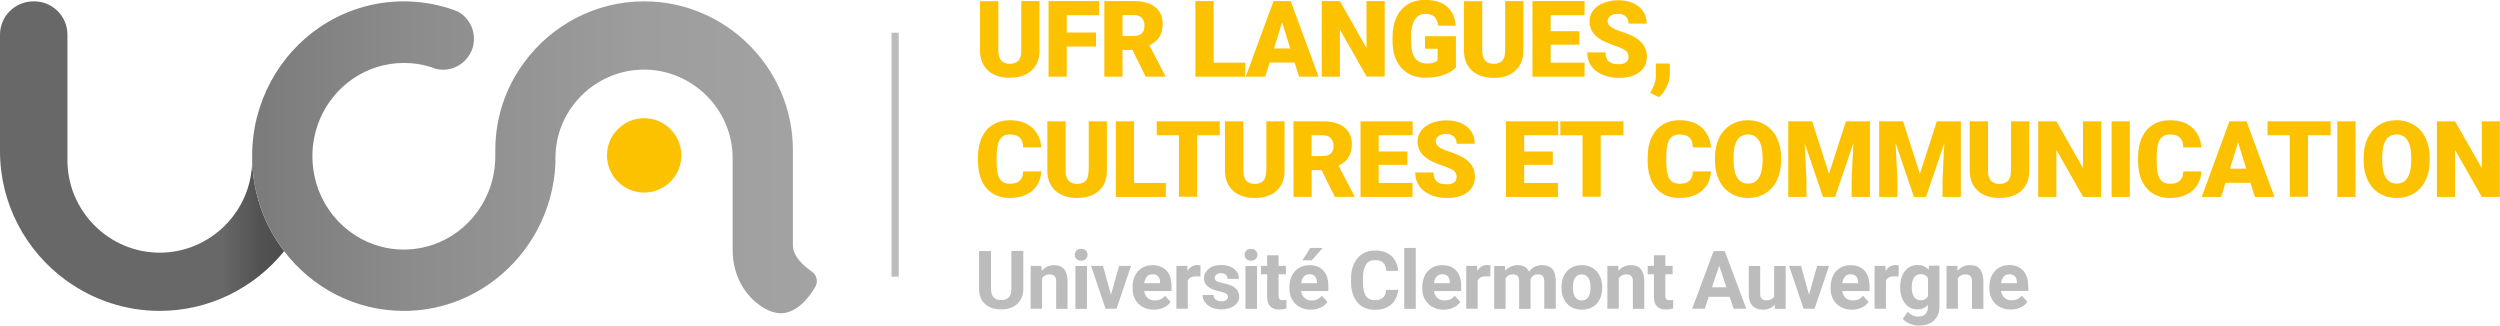<?xml version="1.0" encoding="utf-8"?>
<!-- Generator: Adobe Illustrator 23.0.3, SVG Export Plug-In . SVG Version: 6.00 Build 0)  -->
<svg version="1.1" id="Calque_1" xmlns="http://www.w3.org/2000/svg" xmlns:xlink="http://www.w3.org/1999/xlink" x="0px" y="0px"
	 width="1842.3px" height="240px" viewBox="0 0 1842.3 240" style="enable-background:new 0 0 1842.3 240;" xml:space="preserve">
<style type="text/css">
	.st0{fill:url(#SVGID_1_);}
	.st1{fill:url(#SVGID_2_);}
	.st2{fill:#FCC200;}
	.st3{fill:#BCBCBC;}
</style>
<linearGradient id="SVGID_1_" gradientUnits="userSpaceOnUse" x1="0" y1="127.684" x2="209.439" y2="127.684" gradientTransform="matrix(1 0 0 -1 0 242.743)">
	<stop  offset="0.784" style="stop-color:#696868"/>
	<stop  offset="0.814" style="stop-color:#636262"/>
	<stop  offset="0.916" style="stop-color:#535252"/>
	<stop  offset="0.997" style="stop-color:#4E4D4D"/>
</linearGradient>
<path class="st0" d="M209.4,185.1c-21.7,26.8-54.8,44-91.7,44c-25.3,0-48.8-8.1-68-21.8c-0.4-0.3-0.8-0.5-1.2-0.8  C19.2,185.1,0,150.4,0,111.4V25.5C0,12,11.1,1,24.6,1h0.6C38.7,1,49.7,12,49.7,25.5v92.6c0,37.4,30.6,68.1,68,68.1  c37.4,0,68.1-30.7,68.1-68.1v-3.1C185.8,141.5,194.6,165.9,209.4,185.1z"/>
<linearGradient id="SVGID_2_" gradientUnits="userSpaceOnUse" x1="185.816" y1="126.812" x2="601.96" y2="126.812" gradientTransform="matrix(1 0 0 -1 0 242.743)">
	<stop  offset="0" style="stop-color:#7C7B7B"/>
	<stop  offset="0.29" style="stop-color:#8C8C8C"/>
	<stop  offset="0.697" style="stop-color:#9D9D9D"/>
	<stop  offset="0.997" style="stop-color:#A3A3A3"/>
</linearGradient>
<path class="st1" d="M598.2,200.1c3.7,2.5,4.9,7.4,2.6,11.3c-3.4,5.8-9,13.5-16.5,17.2c-2.4,1.2-5,2-7.7,2.2  c-5.5,0.4-11.2-2-16.4-5.6c-13.1-9.1-20.3-24.7-20.3-40.6v-68c0-18-7.4-34.3-19.2-46.1c-11.9-11.8-28.2-19.2-46.1-19.2  c-34.7,0-63.5,27.5-65.2,61.9v0.1c-0.1,1.1-0.1,2.2-0.1,3.3v4.3c-1.7,34.7-18.7,65.4-44.3,85.1c-18.8,14.5-42.1,23.1-67.4,23.1  c-35.9,0-67.8-17.2-88.2-44c-14.8-19.3-23.6-43.6-23.6-70.1c0-39.6,19.8-74.5,49.7-94.9C253.4,8,274.7,1,297.6,1  c11.5,0,22.6,1.8,33.1,5.1c0.1,0,0.2,0,0.3,0.1c2.1,0.7,4.2,1.4,6.3,2.3h0.1c8,4.4,13.1,13.5,11.6,23.6  c-1.6,10.8-11.2,19.1-22.1,19.3c-1.9,0-3.7-0.2-5.5-0.6c-1.5-0.6-3.1-1.1-4.7-1.6c-6-1.9-12.4-2.8-19.1-2.8  c-27.9,0-51.9,17.3-62.1,42c-3.5,8.5-5.3,17.6-5.3,26.7c0,6.9,1,13.7,2.9,20v0.1c8.4,28.2,34.1,48.7,64.5,48.7  c37.2,0,67.4-30.8,67.4-68.8v-4.5c0-24.2,7.9-46.6,21.4-64.8C406.4,18.7,438.6,1,474.7,1c30.1,0,57.6,12.3,77.4,32.2  c19.9,19.9,32.2,47.2,32.2,77.4v70.1C584.3,189,592.3,196,598.2,200.1L598.2,200.1z"/>
<path class="st2" d="M474.7,87.1c-15.1,0-27.4,12.3-27.4,27.4c0,15.1,12.2,27.4,27.4,27.4c15.1,0,27.4-12.3,27.4-27.4  C502.1,99.4,489.8,87.1,474.7,87.1z M744.1,57.3c4.5,0,8.4-0.8,11.7-2.4c3.3-1.6,5.8-3.9,7.6-6.9c1.8-3,2.6-6.6,2.6-10.7V0.8h-13.4  v36.4c0,3.4-0.7,5.9-2.1,7.5c-1.4,1.5-3.5,2.3-6.3,2.3c-5.5,0-8.3-3-8.5-9.1v-37h-13.5v36.7c0.1,6.1,2.1,10.9,6,14.5  C732,55.5,737.3,57.3,744.1,57.3z M786.1,34.3h21.6V24h-21.6V11.2h23.8V0.8h-37.2v55.7h13.4V34.3z M827.2,36.8h7.3l9.8,19.7h14.4  v-0.6L847,33.4c3.3-1.6,5.8-3.6,7.4-6.2c1.6-2.5,2.4-5.8,2.4-9.6c0-5.3-1.9-9.5-5.6-12.4c-3.7-2.9-8.9-4.4-15.5-4.4h-21.9v55.7h13.4  V36.8z M827.2,11.1h8.5c2.5,0,4.4,0.7,5.7,2.1c1.3,1.4,2,3.3,2,5.7c0,2.4-0.6,4.3-1.9,5.6c-1.3,1.3-3.2,2-5.8,2h-8.5V11.1z   M917.7,46.2h-23.4V0.8h-13.4v55.7h36.8V46.2z M935.6,46.1H954l3.3,10.4h14.4L951.1,0.8h-12.6L918,56.5h14.3L935.6,46.1z   M944.8,16.4l6,19.3h-12L944.8,16.4z M987.4,21.8l19.7,34.6h13.3V0.8h-13.4v34.6L987.4,0.8H974v55.7h13.4V21.8z M1033.2,50.6  c4.4,4.5,10.2,6.7,17.5,6.7c4.7,0,9.1-0.7,13.1-2.1c4-1.4,7-3.3,9.1-5.5V26.7h-22.8v9.2h9.3v8.6c-1.7,1.6-4.3,2.3-7.8,2.3  c-4.1,0-7.1-1.4-9-4.2c-1.9-2.8-2.8-7-2.8-12.5v-3.4c0-5.3,1-9.4,2.8-12.2c1.8-2.9,4.4-4.3,7.8-4.3c2.8,0,5,0.7,6.5,2  c1.5,1.3,2.5,3.5,3,6.7h12.9c-0.6-6.3-2.9-11-6.7-14.2c-3.8-3.2-9.2-4.8-16.2-4.8c-4.7,0-8.9,1.1-12.5,3.3c-3.6,2.2-6.4,5.4-8.3,9.4  c-1.9,4.1-2.9,8.9-2.9,14.4l0,4.8C1026.5,39.9,1028.9,46.1,1033.2,50.6z M1120,48c1.8-3,2.6-6.6,2.6-10.7V0.8h-13.4v36.4  c0,3.4-0.7,5.9-2.1,7.5c-1.4,1.5-3.5,2.3-6.3,2.3c-5.5,0-8.3-3-8.5-9.1v-37h-13.5v36.7c0.1,6.1,2.1,10.9,6,14.5  c3.9,3.5,9.2,5.3,16,5.3c4.5,0,8.4-0.8,11.7-2.4C1115.7,53.3,1118.2,51,1120,48z M1167.6,46.2h-24.9V32.9h21.1v-9.9h-21.1V11.2h25  V0.8h-38.4v55.7h38.4V46.2z M1186.7,11.8c1.4-1.1,3.3-1.6,5.7-1.6c2.4,0,4.3,0.6,5.6,1.9c1.4,1.2,2.1,3,2.1,5.3h13.4  c0-3.4-0.9-6.4-2.6-9c-1.8-2.6-4.2-4.7-7.4-6.1c-3.2-1.4-6.8-2.1-10.8-2.1c-4.1,0-7.8,0.7-11.1,2c-3.3,1.3-5.8,3.1-7.6,5.5  c-1.8,2.4-2.7,5.1-2.7,8.2c0,6.2,3.6,11.1,10.8,14.6c2.2,1.1,5.1,2.2,8.6,3.4c3.5,1.2,5.9,2.3,7.3,3.4c1.4,1.1,2.1,2.6,2.1,4.6  c0,1.7-0.6,3.1-1.9,4c-1.3,1-3,1.4-5.3,1.4c-3.5,0-6-0.7-7.5-2.1c-1.5-1.4-2.3-3.6-2.3-6.6h-13.5c0,3.7,0.9,6.9,2.8,9.7  c1.8,2.8,4.6,5,8.3,6.7c3.7,1.6,7.7,2.4,12.3,2.4c6.4,0,11.4-1.4,15.1-4.2c3.7-2.8,5.5-6.6,5.5-11.5c0-6.1-3-10.9-9-14.3  c-2.5-1.4-5.6-2.8-9.5-4c-3.9-1.2-6.5-2.4-8.1-3.6c-1.5-1.2-2.3-2.5-2.3-3.9C1184.6,14.2,1185.3,12.8,1186.7,11.8z M1228.2,64  c1.5-3,2.2-6,2.3-8.9l0-8.3h-10.3v9.6c-0.1,3-1,6.2-2.8,9.5l-1.3,2.6l6.5,3.1C1224.9,69.5,1226.7,67.1,1228.2,64z M736.8,102.8  c1.6-2.5,4-3.7,7.3-3.7c3.3,0,5.7,0.7,7.3,2.2c1.6,1.5,2.5,3.9,2.6,7.3h13.4c-0.6-6.2-2.9-11.1-7-14.7c-4.1-3.6-9.5-5.3-16.3-5.3  c-4.7,0-8.8,1.1-12.4,3.3c-3.6,2.2-6.3,5.4-8.2,9.5c-1.9,4.1-2.8,8.9-2.8,14.3v2.8c0,8.7,2.1,15.4,6.3,20.2c4.2,4.8,10,7.2,17.3,7.2  c4.4,0,8.4-0.8,11.8-2.4c3.5-1.6,6.1-3.9,8.1-6.9c1.9-3,3-6.4,3.1-10.3H754c-0.1,3.2-1,5.5-2.6,6.9c-1.6,1.5-4,2.2-7.1,2.2  c-3.6,0-6.2-1.3-7.7-3.8c-1.5-2.5-2.2-6.8-2.2-12.7v-3.9C734.5,109.3,735.3,105.3,736.8,102.8z M802.2,125.7c0,3.4-0.7,5.9-2.1,7.5  c-1.4,1.5-3.5,2.3-6.3,2.3c-5.5,0-8.3-3-8.5-9.1v-37h-13.5v36.7c0.1,6.1,2.1,10.9,6,14.5c3.9,3.5,9.2,5.3,16,5.3  c4.5,0,8.4-0.8,11.7-2.4c3.3-1.6,5.8-3.9,7.6-6.9s2.6-6.6,2.6-10.7V89.4h-13.4V125.7z M835.7,89.4h-13.4v55.7h36.8v-10.3h-23.4V89.4  z M852.4,99.7h16.4v45.3h13.4V99.7h16.7V89.4h-46.5V99.7z M933.1,125.7c0,3.4-0.7,5.9-2.1,7.5c-1.4,1.5-3.5,2.3-6.3,2.3  c-5.5,0-8.3-3-8.5-9.1v-37h-13.5v36.7c0.1,6.1,2.1,10.9,6,14.5c3.9,3.5,9.2,5.3,16,5.3c4.5,0,8.4-0.8,11.7-2.4  c3.3-1.6,5.8-3.9,7.6-6.9c1.8-3,2.6-6.6,2.6-10.7V89.4h-13.4V125.7z M993.8,115.8c1.6-2.5,2.4-5.8,2.4-9.6c0-5.3-1.9-9.5-5.6-12.4  c-3.7-2.9-8.9-4.4-15.5-4.4h-21.9v55.7h13.4v-19.7h7.3l9.8,19.7h14.4v-0.6L986.4,122C989.8,120.4,992.2,118.4,993.8,115.8z   M980.8,113c-1.3,1.3-3.2,2-5.8,2h-8.5V99.7h8.5c2.5,0,4.4,0.7,5.7,2.1c1.3,1.4,2,3.3,2,5.7C982.8,109.8,982.1,111.7,980.8,113z   M1002.5,145.1h38.4v-10.3H1016v-13.3h21.1v-9.9H1016V99.7h25V89.4h-38.4V145.1z M1060,100.3c1.4-1.1,3.3-1.6,5.7-1.6  c2.4,0,4.3,0.6,5.6,1.9c1.4,1.2,2.1,3,2.1,5.3h13.4c0-3.4-0.9-6.4-2.6-9s-4.2-4.7-7.4-6.1c-3.2-1.4-6.8-2.1-10.8-2.1  c-4.1,0-7.8,0.7-11.1,2c-3.3,1.3-5.8,3.1-7.6,5.5c-1.8,2.4-2.7,5.1-2.7,8.2c0,6.2,3.6,11.1,10.8,14.6c2.2,1.1,5.1,2.2,8.6,3.4  c3.5,1.2,5.9,2.3,7.3,3.4c1.4,1.1,2.1,2.6,2.1,4.6c0,1.7-0.6,3.1-1.9,4c-1.3,1-3,1.4-5.3,1.4c-3.5,0-6-0.7-7.5-2.1  c-1.5-1.4-2.3-3.6-2.3-6.6h-13.5c0,3.7,0.9,6.9,2.8,9.7c1.8,2.8,4.6,5,8.3,6.7c3.7,1.6,7.7,2.4,12.3,2.4c6.4,0,11.4-1.4,15.1-4.2  c3.7-2.8,5.5-6.6,5.5-11.5c0-6.1-3-10.9-9-14.3c-2.5-1.4-5.6-2.8-9.5-4c-3.8-1.2-6.5-2.4-8.1-3.6c-1.5-1.2-2.3-2.5-2.3-3.9  C1057.9,102.7,1058.6,101.4,1060,100.3z M1109.7,145.1h38.4v-10.3h-24.9v-13.3h21.1v-9.9h-21.1V99.7h25V89.4h-38.4V145.1z   M1149.8,99.7h16.4v45.3h13.4V99.7h16.7V89.4h-46.5V99.7z M1230.3,102.8c1.6-2.5,4-3.7,7.3-3.7c3.3,0,5.7,0.7,7.3,2.2  c1.6,1.5,2.5,3.9,2.6,7.3h13.4c-0.6-6.2-2.9-11.1-7-14.7c-4.1-3.6-9.5-5.3-16.3-5.3c-4.7,0-8.8,1.1-12.4,3.3  c-3.6,2.2-6.3,5.4-8.2,9.5c-1.9,4.1-2.8,8.9-2.8,14.3v2.8c0,8.7,2.1,15.4,6.3,20.2c4.2,4.8,10,7.2,17.3,7.2c4.4,0,8.4-0.8,11.8-2.4  c3.5-1.6,6.1-3.9,8.1-6.9c1.9-3,3-6.4,3.1-10.3h-13.3c-0.1,3.2-1,5.5-2.6,6.9c-1.6,1.5-4,2.2-7.1,2.2c-3.6,0-6.2-1.3-7.7-3.8  c-1.5-2.5-2.2-6.8-2.2-12.7v-3.9C1227.9,109.3,1228.7,105.3,1230.3,102.8z M1300.8,92c-3.7-2.2-7.9-3.4-12.6-3.4  c-4.8,0-9,1.1-12.8,3.4c-3.7,2.3-6.6,5.5-8.6,9.7c-2,4.2-3,9-3,14.4v3.1c0.1,5.3,1.2,9.9,3.2,14c2.1,4.1,4.9,7.2,8.6,9.4  c3.7,2.2,7.9,3.3,12.6,3.3s9-1.1,12.7-3.4c3.7-2.3,6.6-5.5,8.6-9.7c2-4.2,3-9,3-14.4v-2.6c0-5.4-1.1-10.1-3.1-14.2  C1307.4,97.4,1304.5,94.2,1300.8,92z M1298.9,118.6c0,5.4-1,9.5-2.8,12.4c-1.8,2.9-4.4,4.3-7.8,4.3c-3.6,0-6.3-1.5-8.1-4.4  s-2.7-7.1-2.7-12.6l0-4.1c0.4-10.1,3.9-15.1,10.7-15.1c3.4,0,6.1,1.4,7.9,4.3c1.8,2.9,2.8,7.1,2.8,12.6V118.6z M1347.8,128.1  l-12.4-38.7h-17.6v55.7h13.4v-13l-1.3-26.7l13.5,39.7h8.9l13.5-39.6l-1.3,26.6v13h13.5V89.4h-17.7L1347.8,128.1z M1414.8,128.1  l-12.4-38.7h-17.6v55.7h13.4v-13l-1.3-26.7l13.5,39.7h8.9l13.5-39.6l-1.3,26.6v13h13.5V89.4h-17.7L1414.8,128.1z M1481.9,125.7  c0,3.4-0.7,5.9-2.1,7.5c-1.4,1.5-3.5,2.3-6.3,2.3c-5.5,0-8.3-3-8.5-9.1v-37h-13.5v36.7c0.1,6.1,2.1,10.9,6,14.5  c3.9,3.5,9.2,5.3,16,5.3c4.5,0,8.4-0.8,11.7-2.4c3.3-1.6,5.8-3.9,7.6-6.9c1.8-3,2.6-6.6,2.6-10.7V89.4h-13.4V125.7z M1535.1,124  l-19.7-34.6h-13.4v55.7h13.4v-34.6l19.7,34.6h13.3V89.4h-13.4V124z M1556.1,145.1h13.4V89.4h-13.4V145.1z M1591.7,102.8  c1.6-2.5,4-3.7,7.3-3.7c3.3,0,5.7,0.7,7.3,2.2c1.6,1.5,2.5,3.9,2.6,7.3h13.4c-0.6-6.2-2.9-11.1-7-14.7c-4.1-3.6-9.5-5.3-16.3-5.3  c-4.7,0-8.8,1.1-12.4,3.3c-3.6,2.2-6.3,5.4-8.2,9.5c-1.9,4.1-2.8,8.9-2.8,14.3v2.8c0,8.7,2.1,15.4,6.3,20.2c4.2,4.8,10,7.2,17.3,7.2  c4.4,0,8.4-0.8,11.8-2.4c3.5-1.6,6.1-3.9,8.1-6.9c1.9-3,3-6.4,3.1-10.3h-13.3c-0.1,3.2-1,5.5-2.6,6.9c-1.6,1.5-4,2.2-7.1,2.2  c-3.6,0-6.2-1.3-7.7-3.8c-1.5-2.5-2.2-6.8-2.2-12.7v-3.9C1589.3,109.3,1590.1,105.3,1591.7,102.8z M1642.9,89.4l-20.4,55.7h14.3  l3.2-10.4h18.4l3.3,10.4h14.4l-20.6-55.7H1642.9z M1643.3,124.3l6-19.3l6,19.3H1643.3z M1671,99.7h16.4v45.3h13.4V99.7h16.7V89.4  H1671V99.7z M1722.4,145.1h13.4V89.4h-13.4V145.1z M1778.8,92c-3.7-2.2-7.9-3.4-12.6-3.4c-4.8,0-9,1.1-12.8,3.4  c-3.7,2.3-6.6,5.5-8.6,9.7c-2,4.2-3,9-3,14.4v3.1c0.1,5.3,1.2,9.9,3.2,14c2.1,4.1,4.9,7.2,8.6,9.4s7.9,3.3,12.6,3.3s9-1.1,12.7-3.4  c3.7-2.3,6.6-5.5,8.6-9.7c2-4.2,3-9,3-14.4v-2.6c0-5.4-1.1-10.1-3.1-14.2C1785.4,97.4,1782.5,94.2,1778.8,92z M1776.9,118.6  c0,5.4-1,9.5-2.8,12.4c-1.8,2.9-4.4,4.3-7.8,4.3c-3.6,0-6.3-1.5-8.1-4.4c-1.8-2.9-2.7-7.1-2.7-12.6l0-4.1  c0.4-10.1,3.9-15.1,10.7-15.1c3.4,0,6.1,1.4,7.9,4.3c1.8,2.9,2.8,7.1,2.8,12.6V118.6z M1828.9,89.4V124l-19.7-34.6h-13.4v55.7h13.4  v-34.6l19.7,34.6h13.3V89.4H1828.9z"/>
<path class="st3" d="M657,203.9L657,203.9l5.3,0V24.1H657V203.9z M745.3,213.3c-0.1,5.2-2.6,7.8-7.5,7.8c-2.4,0-4.2-0.6-5.5-1.9  c-1.3-1.3-2-3.3-2-6.1V185h-8.8v28.3c0.1,4.6,1.5,8.2,4.5,10.8c2.9,2.6,6.9,3.9,11.8,3.9c5,0,9-1.4,11.9-4.1c2.9-2.7,4.4-6.4,4.4-11  v-28h-8.8V213.3z M776.8,195.4c-3.8,0-6.8,1.4-9.1,4.2l-0.3-3.7h-7.9v31.6h8.4v-22.3c1.2-2,3-3,5.3-3c1.8,0,3.1,0.4,3.9,1.2  c0.8,0.8,1.2,2.1,1.2,3.9v20.3h8.4v-20.4c0-3.9-0.9-6.9-2.5-8.8S780.1,195.4,776.8,195.4z M792.5,227.6h8.5v-31.6h-8.5V227.6z   M796.8,183.4c-1.5,0-2.6,0.4-3.5,1.2c-0.8,0.8-1.3,1.9-1.3,3.1c0,1.3,0.4,2.3,1.3,3.2c0.9,0.8,2,1.2,3.4,1.2c1.4,0,2.6-0.4,3.4-1.2  c0.9-0.8,1.3-1.9,1.3-3.2c0-1.3-0.4-2.3-1.3-3.1C799.3,183.8,798.2,183.4,796.8,183.4z M818.7,217.2l-5.9-21.3H804l10.7,31.6h8.1  l10.7-31.6h-8.8L818.7,217.2z M849.3,195.4c-2.9,0-5.4,0.7-7.7,2c-2.2,1.4-4,3.3-5.2,5.8c-1.2,2.5-1.8,5.3-1.8,8.5v0.8  c0,4.7,1.5,8.5,4.4,11.4c2.9,2.8,6.7,4.3,11.3,4.3c2.6,0,5-0.5,7.2-1.5c2.2-1,3.9-2.4,5.1-4.2l-4.1-4.6c-1.8,2.4-4.4,3.5-7.6,3.5  c-2.1,0-3.8-0.6-5.2-1.9c-1.4-1.2-2.2-2.9-2.5-5h20.1V211c0-5-1.2-8.9-3.7-11.6C857,196.7,853.6,195.4,849.3,195.4z M854.9,208.7  h-11.7c0.3-2.1,1-3.7,2-4.9c1-1.1,2.4-1.7,4.1-1.7c1.8,0,3.2,0.5,4.1,1.5s1.5,2.5,1.5,4.4V208.7z M875.1,199.7l-0.2-3.8h-8v31.6h8.4  v-20.7c1-2.2,3.1-3.2,6.3-3.2c0.9,0,1.9,0.1,3,0.2l0.1-8.1c-0.8-0.3-1.7-0.4-2.6-0.4C879.2,195.4,876.8,196.8,875.1,199.7z   M906.3,210c-1.4-0.5-3.2-1-5.3-1.4c-2.1-0.4-3.6-0.9-4.5-1.5c-0.9-0.6-1.3-1.3-1.3-2.3c0-1,0.4-1.8,1.2-2.5c0.8-0.6,1.9-1,3.3-1  c1.7,0,2.9,0.4,3.7,1.2c0.8,0.8,1.2,1.8,1.2,3h8.4c0-3-1.2-5.5-3.6-7.4s-5.6-2.8-9.6-2.8c-3.8,0-6.8,0.9-9.1,2.8  c-2.3,1.9-3.5,4.2-3.5,7c0,4.8,3.8,8,11.3,9.6c2.3,0.5,3.9,1,4.9,1.6c1,0.6,1.5,1.4,1.5,2.4c0,1-0.4,1.8-1.2,2.4  c-0.8,0.6-2,0.9-3.7,0.9c-1.7,0-3.1-0.4-4.1-1.2c-1-0.8-1.6-1.9-1.7-3.4h-8c0,1.9,0.6,3.7,1.8,5.3c1.2,1.6,2.8,2.9,4.8,3.9  c2.1,0.9,4.4,1.4,7.1,1.4c3.9,0,7.1-0.9,9.6-2.7c2.5-1.8,3.7-4.1,3.7-7C913,214.4,910.7,211.6,906.3,210z M917.8,227.6h8.5v-31.6  h-8.5V227.6z M922,183.4c-1.5,0-2.6,0.4-3.5,1.2c-0.8,0.8-1.3,1.9-1.3,3.1c0,1.3,0.4,2.3,1.3,3.2c0.9,0.8,2,1.2,3.4,1.2  c1.4,0,2.6-0.4,3.4-1.2c0.9-0.8,1.3-1.9,1.3-3.2c0-1.3-0.4-2.3-1.3-3.1C924.6,183.8,923.4,183.4,922,183.4z M942.9,220.4  c-0.4-0.5-0.7-1.3-0.7-2.5v-15.8h5.4v-6.2h-5.4v-7.8h-8.4v7.8h-4.6v6.2h4.6v17c0.1,6,3.1,9,9.1,9c1.8,0,3.5-0.3,5.1-0.8V221  c-0.7,0.1-1.5,0.2-2.5,0.2C944.2,221.2,943.3,220.9,942.9,220.4z M964.9,195.4c-2.9,0-5.4,0.7-7.7,2c-2.2,1.4-4,3.3-5.2,5.8  c-1.2,2.5-1.8,5.3-1.8,8.5v0.8c0,4.7,1.5,8.5,4.4,11.4c2.9,2.8,6.7,4.3,11.3,4.3c2.6,0,5-0.5,7.2-1.5c2.2-1,3.9-2.4,5.1-4.2  l-4.1-4.6c-1.8,2.4-4.4,3.5-7.6,3.5c-2.1,0-3.8-0.6-5.2-1.9c-1.4-1.2-2.2-2.9-2.5-5h20.1V211c0-5-1.2-8.9-3.7-11.6  C972.6,196.7,969.2,195.4,964.9,195.4z M970.5,208.7h-11.7c0.3-2.1,1-3.7,2-4.9c1-1.1,2.4-1.7,4.1-1.7c1.8,0,3.2,0.5,4.1,1.5  s1.5,2.5,1.5,4.4V208.7z M974.8,182.7h-9.2l-5.8,9.1h6.9L974.8,182.7z M1006.7,194.8c1.5-2.1,3.6-3.1,6.6-3.1c2.7,0,4.7,0.6,6,1.9  c1.3,1.2,2.1,3.2,2.3,6h8.8c-0.5-4.8-2.2-8.4-5.2-11.1c-3-2.6-7-3.9-11.9-3.9c-3.5,0-6.7,0.8-9.3,2.5c-2.7,1.7-4.7,4.1-6.2,7.2  c-1.4,3.1-2.2,6.7-2.2,10.8v2.6c0,6.4,1.6,11.4,4.7,15.1c3.1,3.7,7.4,5.5,12.9,5.5c5,0,9-1.3,12-3.9c3-2.6,4.7-6.2,5.1-10.8h-8.8  c-0.2,2.6-1,4.5-2.3,5.7c-1.3,1.2-3.4,1.9-6.1,1.9c-3,0-5.2-1.1-6.6-3.2c-1.4-2.1-2.1-5.5-2.1-10.1v-3.2  C1004.5,200.1,1005.3,196.9,1006.7,194.8z M1034.8,227.6h8.5v-44.9h-8.5V227.6z M1062.8,195.4c-2.9,0-5.4,0.7-7.7,2  c-2.2,1.4-4,3.3-5.2,5.8c-1.2,2.5-1.8,5.3-1.8,8.5v0.8c0,4.7,1.5,8.5,4.4,11.4c2.9,2.8,6.7,4.3,11.3,4.3c2.6,0,5-0.5,7.2-1.5  c2.2-1,3.9-2.4,5.1-4.2l-4.1-4.6c-1.8,2.4-4.4,3.5-7.6,3.5c-2.1,0-3.8-0.6-5.2-1.9c-1.4-1.2-2.2-2.9-2.5-5h20.1V211  c0-5-1.2-8.9-3.7-11.6S1067.1,195.4,1062.8,195.4z M1068.4,208.7h-11.7c0.3-2.1,1-3.7,2-4.9c1-1.1,2.4-1.7,4.1-1.7  c1.8,0,3.2,0.5,4.1,1.5s1.5,2.5,1.5,4.4V208.7z M1088.7,199.7l-0.2-3.8h-8v31.6h8.4v-20.7c1-2.2,3.1-3.2,6.3-3.2  c0.9,0,1.9,0.1,3,0.2l0.1-8.1c-0.8-0.3-1.7-0.4-2.6-0.4C1092.7,195.4,1090.4,196.8,1088.7,199.7z M1136.3,195.4  c-4.1,0-7.3,1.6-9.5,4.8c-1.5-3.2-4.3-4.8-8.4-4.8c-3.8,0-6.8,1.4-9.1,4.1l-0.3-3.5h-7.9v31.6h8.4v-22.4c1.1-2,2.8-3,5.2-3  c1.7,0,3,0.4,3.7,1.2c0.7,0.8,1.1,2.1,1.1,4v20.2h8.4l0-21.8c1-2.4,2.7-3.6,5.3-3.6c1.8,0,3,0.4,3.7,1.2c0.7,0.8,1.1,2.1,1.1,3.9  v20.2h8.5v-20.2c0-4-0.8-7-2.5-9C1142.3,196.4,1139.8,195.4,1136.3,195.4z M1176,199.3c-2.7-2.6-6.2-3.9-10.4-3.9  c-3,0-5.6,0.7-7.9,2c-2.3,1.3-4,3.2-5.2,5.7c-1.2,2.5-1.8,5.2-1.8,8.4v0.4c0,5,1.4,9,4.1,11.9c2.7,2.9,6.4,4.4,10.9,4.4  s8.2-1.5,10.9-4.4c2.7-2.9,4.1-6.8,4.1-11.7l-0.1-2.2C1180.2,205.4,1178.7,201.9,1176,199.3z M1170.4,219c-1.1,1.6-2.7,2.4-4.8,2.4  c-2.1,0-3.7-0.8-4.8-2.4c-1.1-1.6-1.7-3.9-1.7-6.9c0-3.4,0.6-5.9,1.7-7.5c1.1-1.6,2.7-2.4,4.8-2.4c2.1,0,3.7,0.8,4.8,2.4  c1.1,1.6,1.7,3.9,1.7,6.8C1172.1,214.9,1171.5,217.4,1170.4,219z M1201.8,195.4c-3.8,0-6.8,1.4-9.1,4.2l-0.3-3.7h-7.9v31.6h8.4  v-22.3c1.2-2,3-3,5.3-3c1.8,0,3.1,0.4,3.9,1.2c0.8,0.8,1.2,2.1,1.2,3.9v20.3h8.4v-20.4c0-3.9-0.9-6.9-2.5-8.8  C1207.6,196.3,1205.1,195.4,1201.8,195.4z M1227.9,220.4c-0.4-0.5-0.7-1.3-0.7-2.5v-15.8h5.4v-6.2h-5.4v-7.8h-8.4v7.8h-4.6v6.2h4.6  v17c0.1,6,3.1,9,9.1,9c1.8,0,3.5-0.3,5.1-0.8V221c-0.7,0.1-1.5,0.2-2.5,0.2C1229.2,221.2,1228.3,220.9,1227.9,220.4z M1262.8,185  l-15.8,42.5h9.3l2.9-8.8h15.4l3,8.8h9.3L1271,185H1262.8z M1261.6,211.7l5.3-15.9l5.3,15.9H1261.6z M1307.5,218.3c-1.1,2-3,3-5.9,3  c-3,0-4.5-1.6-4.5-4.9v-20.4h-8.4v20.7c0,3.8,0.9,6.6,2.7,8.6c1.8,1.9,4.4,2.9,7.8,2.9c3.7,0,6.6-1.3,8.6-3.8l0.2,3.2h7.9v-31.6  h-8.5V218.3z M1333.1,217.2l-5.9-21.3h-8.8l10.7,31.6h8.1l10.7-31.6h-8.8L1333.1,217.2z M1363.7,195.4c-2.9,0-5.4,0.7-7.7,2  c-2.2,1.4-4,3.3-5.2,5.8c-1.2,2.5-1.8,5.3-1.8,8.5v0.8c0,4.7,1.5,8.5,4.4,11.4c2.9,2.8,6.7,4.3,11.3,4.3c2.6,0,5-0.5,7.2-1.5  c2.2-1,3.9-2.4,5.1-4.2l-4.1-4.6c-1.8,2.4-4.4,3.5-7.6,3.5c-2.1,0-3.8-0.6-5.2-1.9c-1.4-1.2-2.2-2.9-2.5-5h20.1V211  c0-5-1.2-8.9-3.7-11.6C1371.4,196.7,1368,195.4,1363.7,195.4z M1369.3,208.7h-11.7c0.3-2.1,1-3.7,2-4.9c1-1.1,2.4-1.7,4.1-1.7  c1.8,0,3.2,0.5,4.1,1.5s1.5,2.5,1.5,4.4V208.7z M1389.6,199.7l-0.2-3.8h-8v31.6h8.4v-20.7c1-2.2,3.1-3.2,6.3-3.2  c0.9,0,1.9,0.1,3,0.2l0.1-8.1c-0.8-0.3-1.7-0.4-2.6-0.4C1393.6,195.4,1391.3,196.8,1389.6,199.7z M1421.2,198.9  c-1.9-2.4-4.6-3.6-8.1-3.6c-3.9,0-7,1.5-9.3,4.4c-2.3,3-3.5,6.9-3.5,11.7v0.3c0,4.9,1.2,8.8,3.5,11.8c2.3,3,5.4,4.5,9.2,4.5  c3.2,0,5.7-1.1,7.7-3.3v1.7c0,2.2-0.6,3.9-1.9,5.1c-1.2,1.2-3,1.8-5.2,1.8c-3,0-5.6-1.2-7.7-3.5l-3.7,5.1c1.1,1.5,2.8,2.7,5,3.6  c2.2,0.9,4.5,1.4,6.8,1.4c3.1,0,5.7-0.5,8-1.6c2.3-1.1,4-2.6,5.3-4.7c1.3-2,1.9-4.5,1.9-7.2v-30.6h-7.7L1421.2,198.9z M1420.7,218.4  c-1.1,1.9-2.9,2.9-5.5,2.9c-2,0-3.6-0.8-4.7-2.5s-1.7-3.9-1.7-6.8c0-3.3,0.6-5.8,1.7-7.5c1.2-1.7,2.8-2.5,4.8-2.5  c2.5,0,4.3,1,5.5,2.9V218.4z M1451.7,195.4c-3.8,0-6.8,1.4-9.1,4.2l-0.3-3.7h-7.9v31.6h8.4v-22.3c1.2-2,3-3,5.3-3  c1.8,0,3.1,0.4,3.9,1.2c0.8,0.8,1.2,2.1,1.2,3.9v20.3h8.4v-20.4c0-3.9-0.9-6.9-2.5-8.8C1457.6,196.3,1455.1,195.4,1451.7,195.4z   M1494.6,211c0-5-1.2-8.9-3.7-11.6s-5.9-4.1-10.2-4.1c-2.9,0-5.4,0.7-7.7,2c-2.2,1.4-4,3.3-5.2,5.8c-1.2,2.5-1.8,5.3-1.8,8.5v0.8  c0,4.7,1.5,8.5,4.4,11.4c2.9,2.8,6.7,4.3,11.3,4.3c2.6,0,5-0.5,7.2-1.5c2.2-1,3.9-2.4,5.1-4.2l-4.1-4.6c-1.8,2.4-4.4,3.5-7.6,3.5  c-2.1,0-3.8-0.6-5.2-1.9c-1.4-1.2-2.2-2.9-2.5-5h20.1V211z M1486.3,208.7h-11.7c0.3-2.1,1-3.7,2-4.9c1-1.1,2.4-1.7,4.1-1.7  c1.8,0,3.2,0.5,4.1,1.5s1.5,2.5,1.5,4.4V208.7z"/>
</svg>
